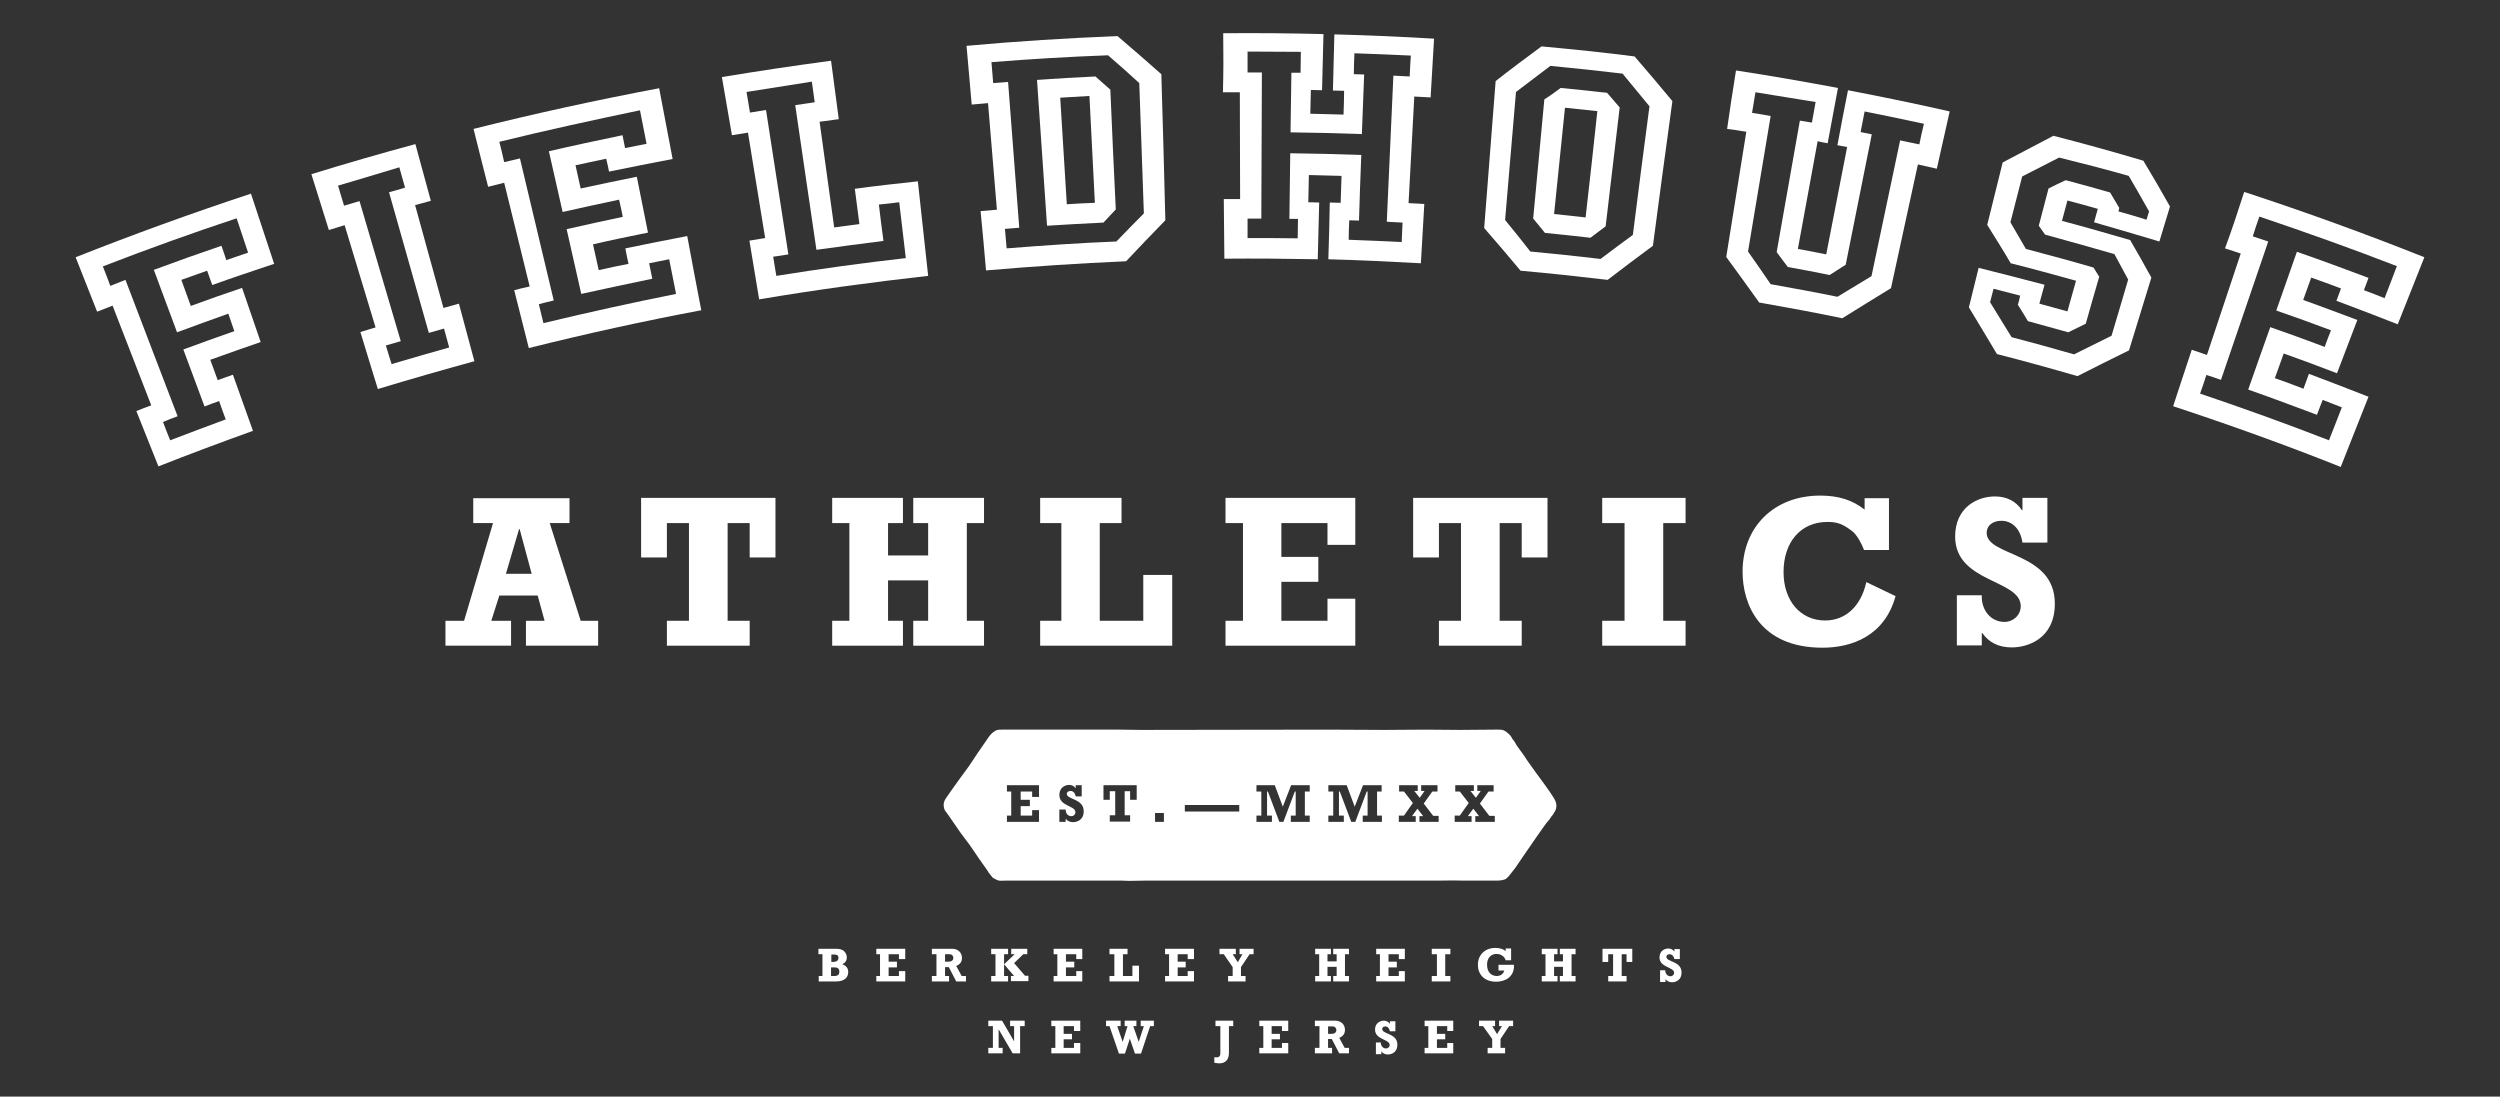 <?xml version="1.0" encoding="utf-8"?>
<!-- Generator: Adobe Illustrator 28.2.0, SVG Export Plug-In . SVG Version: 6.00 Build 0)  -->
<svg version="1.1" id="Capa_1" xmlns="http://www.w3.org/2000/svg" xmlns:xlink="http://www.w3.org/1999/xlink" x="0px" y="0px"
	 viewBox="0 0 872.7 382.8" style="enable-background:new 0 0 872.7 382.8;" xml:space="preserve">
<rect x="0" y="0" width="872.7" height="382.8" fill="#333333" stroke="none"/>
<style type="text/css">
	.st0{fill:#FFFFFF;}
</style>
<g>
	<path class="st0" d="M26.4,89.8c20.2-8,40.6-15.4,61.2-22.2c2.7,8.2,5.4,16.4,8.1,24.5c-7.2,2.4-14.4,4.8-21.6,7.4
		c-0.6-1.7-1.2-3.4-1.8-5c-3,1.1-6,2.1-9,3.2c1.1,3,2.2,6.1,3.3,9.1c6-2.2,11.9-4.3,17.9-6.3c2.2,6.3,4.3,12.6,6.5,18.9
		c-5.9,2-11.7,4.1-17.6,6.2c0.9,2.4,1.7,4.7,2.6,7.1c1.8-0.6,3.5-1.3,5.3-1.9c2.3,6.5,4.7,13.1,7,19.6c-11.1,4-22.1,8.1-33,12.4
		c-2.6-6.4-5.1-12.9-7.7-19.3c1.7-0.7,3.5-1.4,5.2-2c-4.5-11.6-9-23.2-13.5-34.8c-1.8,0.7-3.6,1.4-5.4,2.1
		C31.4,102.5,28.9,96.1,26.4,89.8 M35.9,93c0.9,2.3,1.8,4.5,2.6,6.8c1.8-0.7,3.5-1.4,5.3-2.1c6.1,15.9,12.1,31.8,18.2,47.6
		c-1.7,0.6-3.4,1.3-5.1,2c0.8,2.1,1.6,4.2,2.5,6.4c6.5-2.5,12.9-4.9,19.4-7.3c-0.8-2.1-1.6-4.3-2.3-6.4c-1.7,0.6-3.4,1.2-5.1,1.9
		c-2.5-6.6-4.9-13.3-7.4-19.9c5.9-2.2,11.8-4.3,17.8-6.4c-0.7-2-1.4-4.1-2.1-6.1c-6,2.1-11.9,4.3-17.9,6.5
		c-2.7-7.3-5.4-14.6-8.1-21.8c7.8-2.9,15.7-5.7,23.6-8.4c0.6,1.7,1.2,3.4,1.7,5c2.5-0.9,5-1.7,7.6-2.6c-1.3-4-2.7-8-4-12
		C66.9,81.4,51.4,87,35.9,93"/>
	<path class="st0" d="M108.7,60.8c12-3.7,24.1-7.2,36.3-10.5c1.8,6.6,3.6,13.2,5.4,19.8c-1.9,0.5-3.7,1-5.5,1.5
		c3.3,12,6.6,24,9.9,35.9c1.8-0.5,3.6-1,5.4-1.5c1.8,6.7,3.6,13.4,5.4,20.1c-11.3,3.1-22.5,6.3-33.7,9.7c-2-6.6-4.1-13.2-6.1-19.9
		c1.8-0.5,3.5-1.1,5.3-1.6c-3.6-11.9-7.2-23.8-10.8-35.7c-1.8,0.6-3.7,1.1-5.5,1.7C112.8,73.9,110.8,67.4,108.7,60.8 M118,64.8
		c0.7,2.3,1.4,4.7,2.1,7c1.8-0.5,3.6-1.1,5.4-1.6c4.8,16.3,9.6,32.6,14.4,48.9c-1.7,0.5-3.5,1-5.2,1.5c0.7,2.2,1.3,4.4,2,6.5
		c6.7-2,13.4-3.9,20.1-5.8c-0.6-2.2-1.2-4.4-1.8-6.6c-1.8,0.5-3.5,1-5.3,1.5c-4.6-16.4-9.3-32.7-13.9-49.1c1.9-0.5,3.7-1,5.6-1.6
		c-0.7-2.3-1.3-4.7-2-7.1C132.2,60.6,125.1,62.7,118,64.8"/>
	<path class="st0" d="M165.3,45c21.5-5.4,43.1-10.1,64.8-14.2c1.6,8.2,3.1,16.5,4.7,24.7c-7.4,1.4-14.8,2.9-22.2,4.4
		c-0.3-1.5-0.6-3-1-4.5c-3.6,0.8-7.2,1.5-10.7,2.3c0.6,2.7,1.2,5.4,1.8,8.1c6.5-1.4,13-2.8,19.6-4.1c1.3,6.5,2.6,13,3.9,19.5
		c-6.4,1.3-12.8,2.6-19.2,4.1c0.7,3,1.3,6,2,9c3.4-0.8,6.9-1.5,10.4-2.2c-0.4-1.8-0.8-3.6-1.1-5.4c7.2-1.5,14.4-2.9,21.6-4.3
		c1.6,8.6,3.2,17.2,4.9,25.9c-20.2,3.8-40.2,8.2-60.2,13.2c-1.7-6.7-3.4-13.4-5.1-20.2c1.8-0.5,3.6-0.9,5.4-1.3
		c-3-12.1-5.9-24.2-8.9-36.2c-1.9,0.5-3.7,0.9-5.6,1.4C168.6,58.3,167,51.7,165.3,45 M174.3,49.5c0.6,2.4,1.2,4.7,1.7,7.1
		c1.8-0.4,3.7-0.9,5.5-1.3c3.9,16.5,7.9,33.1,11.8,49.6c-1.7,0.4-3.5,0.8-5.2,1.3c0.5,2.2,1.1,4.4,1.6,6.6
		c15.4-3.7,30.8-7.1,46.3-10.2c-0.8-4-1.6-8.1-2.4-12.1c-2.3,0.5-4.7,0.9-7,1.4c0.4,1.8,0.7,3.6,1.1,5.4c-8.3,1.7-16.5,3.5-24.8,5.3
		c-1.7-7.5-3.4-15-5.1-22.6c6.5-1.5,13-2.9,19.6-4.3c-0.4-2-0.8-4-1.3-6c-6.6,1.4-13.1,2.8-19.7,4.3c-1.6-7.1-3.2-14.1-4.8-21.2
		c8.6-2,17.1-3.8,25.7-5.6c0.3,1.5,0.6,3,0.9,4.5c2.5-0.5,5-1,7.5-1.5c-0.8-3.9-1.5-7.8-2.3-11.7C207.1,41.9,190.6,45.5,174.3,49.5"
		/>
	<path class="st0" d="M252,26.9c12.7-2.1,25.4-4,38.1-5.7c0.9,6.8,1.8,13.6,2.7,20.4c-2.2,0.3-4.5,0.6-6.7,0.9
		c1.7,12.3,3.4,24.6,5.1,36.9c2.9-0.4,5.8-0.8,8.8-1.2c-0.5-4.1-1.1-8.2-1.6-12.3c7.3-1,14.6-1.8,22-2.6c1.2,11,2.4,22,3.6,33
		c-19.7,2.2-39.4,4.9-59,8.2c-1.1-6.8-2.3-13.7-3.4-20.5c1.8-0.3,3.6-0.6,5.5-0.9c-2-12.3-4-24.5-6-36.8c-1.9,0.3-3.8,0.6-5.6,0.9
		C254.3,40.4,253.2,33.7,252,26.9 M260.6,32.1c0.4,2.4,0.8,4.8,1.2,7.2c1.9-0.3,3.7-0.6,5.6-0.9c2.6,16.8,5.2,33.6,7.8,50.4
		c-1.8,0.3-3.5,0.6-5.3,0.8c0.4,2.2,0.7,4.5,1.1,6.7c15-2.4,30.1-4.5,45.2-6.2c-0.8-6.5-1.5-13-2.3-19.5c-2.4,0.3-4.7,0.6-7.1,0.8
		c0.5,4.2,1,8.4,1.6,12.7c-7.8,1-15.6,2-23.4,3.1c-2.5-16.8-4.9-33.6-7.4-50.5c2.3-0.3,4.6-0.7,6.8-1c-0.3-2.4-0.7-4.8-1-7.2
		C275.8,29.7,268.2,30.9,260.6,32.1"/>
	<path class="st0" d="M337.4,16c17.5-1.6,35.1-2.7,52.7-3.4c5.2,4.4,10.2,8.8,15.3,13.3c0.5,17,1,34,1.4,51
		c-4.6,4.7-9.2,9.5-13.7,14.3c-16.3,0.7-32.7,1.8-48.9,3.2c-0.6-6.9-1.2-13.8-1.9-20.7c1.9-0.2,3.8-0.3,5.7-0.5
		c-1-12.4-2.1-24.8-3.1-37.2c-1.9,0.2-3.8,0.3-5.7,0.5C338.6,29.6,338,22.8,337.4,16 M346.1,21.7c0.2,2.4,0.4,4.9,0.6,7.3
		c1.7-0.1,3.5-0.3,5.2-0.4c1.3,17,2.6,33.9,3.9,50.9c-1.7,0.1-3.3,0.3-5,0.4c0.2,2.3,0.4,4.5,0.6,6.8c12.8-1,25.5-1.9,38.3-2.4
		c3.2-3.3,6.4-6.6,9.6-9.8c-0.5-15.2-1.1-30.4-1.6-45.5c-3.6-3.3-7.2-6.5-10.9-9.7C373.3,19.8,359.7,20.6,346.1,21.7 M362,27.9
		c6.8-0.5,13.6-0.9,20.4-1.2c1.7,1.5,3.5,3.1,5.2,4.6c0.6,13.9,1.2,27.8,1.9,41.8c-1.4,1.5-2.9,3.1-4.3,4.6
		c-6.6,0.3-13.1,0.7-19.7,1.1C364.3,61.8,363.2,44.8,362,27.9 M370.1,34.1c0.8,12.4,1.5,24.8,2.3,37.2c3.3-0.2,6.5-0.4,9.8-0.5
		c-0.6-12.4-1.3-24.8-1.9-37.3C376.8,33.7,373.5,33.9,370.1,34.1"/>
	<path class="st0" d="M427,11.6c11.7-0.1,23.4,0,35,0.3c-0.2,6.5-0.3,13.1-0.5,19.6c-1.3,0-2.6-0.1-3.9-0.1
		c-0.1,2.8-0.1,5.5-0.2,8.3c3.9,0.1,7.7,0.2,11.6,0.3c0.1-2.8,0.2-5.5,0.2-8.3c-1.3,0-2.6-0.1-3.9-0.1c0.2-6.5,0.3-13.1,0.5-19.6
		c11.6,0.3,23.2,0.8,34.8,1.5c-0.4,6.8-0.8,13.7-1.2,20.5c-1.9-0.1-3.8-0.2-5.7-0.3c-0.7,12.4-1.3,24.8-2,37.2
		c1.8,0.1,3.7,0.2,5.5,0.3c-0.4,6.9-0.8,13.8-1.2,20.7c-10.8-0.6-21.5-1.1-32.3-1.4c0.2-6.6,0.4-13.2,0.5-19.8
		c1.3,0,2.5,0.1,3.8,0.1c0.1-3.1,0.2-6.3,0.3-9.4c-3.8-0.1-7.6-0.2-11.4-0.3c-0.1,3.2-0.1,6.3-0.2,9.5c1.3,0,2.5,0.1,3.8,0.1
		c-0.2,6.6-0.3,13.2-0.5,19.8c-10.9-0.2-21.7-0.3-32.6-0.2c-0.1-6.9-0.1-13.9-0.2-20.8c1.9,0,3.8,0,5.7,0c0-12.4-0.1-24.9-0.1-37.3
		c-2,0-4,0-5.9,0C427.1,25.3,427.1,18.5,427,11.6 M435.5,18c0,2.4,0,4.9,0,7.3c1.7,0,3.3,0,5,0c-0.1,17-0.1,34-0.2,51
		c-1.6,0-3.2,0-4.8,0c0,2.3,0,4.6,0,6.8c5.8,0,11.7,0,17.5,0.1c0-2.3,0.1-4.6,0.1-6.8c-1,0-2,0-3,0c0.1-7.6,0.2-15.3,0.3-22.9
		c8.3,0.1,16.5,0.3,24.8,0.6c-0.3,7.6-0.6,15.3-0.8,22.9c-1.1,0-2.3-0.1-3.4-0.1c-0.1,2.3-0.2,4.6-0.2,6.8
		c6.2,0.2,12.3,0.5,18.5,0.8c0.1-2.3,0.2-4.5,0.3-6.8c-1.8-0.1-3.6-0.2-5.5-0.3c0.8-17,1.5-34,2.3-51c1.9,0.1,3.8,0.2,5.7,0.3
		c0.1-2.4,0.2-4.9,0.4-7.3c-6.6-0.3-13.1-0.6-19.7-0.8c-0.1,2.4-0.2,4.9-0.2,7.3c1.2,0,2.4,0.1,3.6,0.1c-0.3,6.9-0.5,13.8-0.8,20.8
		c-8.3-0.3-16.6-0.5-24.9-0.6c0.1-6.9,0.2-13.8,0.3-20.8c1.1,0,2.1,0,3.2,0c0-2.4,0.1-4.9,0.1-7.3C448,18.1,441.7,18,435.5,18"/>
	<path class="st0" d="M538.1,16.2c10.8,1,21.7,2.1,32.5,3.5c4.5,5.2,8.9,10.4,13.2,15.6c-2.3,16.8-4.6,33.7-6.8,50.5
		c-5.3,3.9-10.6,7.9-15.8,11.9c-10.1-1.2-20.3-2.3-30.4-3.2c-4.2-5-8.4-10-12.7-14.9c1.3-17.1,2.7-34.2,4-51.3
		C527.3,24.2,532.7,20.2,538.1,16.2 M541.2,23c-4,3-8,6.1-12,9.1c-1.3,14.9-2.5,29.8-3.8,44.7c3,3.6,5.9,7.3,8.8,11
		c8.2,0.8,16.3,1.6,24.5,2.6c3.7-2.8,7.5-5.6,11.3-8.4c1.9-15,3.8-30,5.8-44.9c-3.1-3.8-6.3-7.6-9.4-11.4
		C558,24.7,549.6,23.8,541.2,23 M544.8,30.7c5.4,0.5,10.8,1.1,16.2,1.7c1.5,1.7,2.9,3.4,4.4,5.1c-1.6,13.8-3.3,27.7-4.9,41.5
		c-1.8,1.3-3.5,2.7-5.3,4c-5.3-0.6-10.6-1.2-15.9-1.7c-1.4-1.7-2.7-3.4-4.1-5c1.3-13.9,2.6-27.7,3.9-41.6
		C541.1,33.4,543,32.1,544.8,30.7 M546.3,37.6c-1.3,12.4-2.5,24.8-3.8,37.1c3.7,0.4,7.3,0.8,11,1.2c1.4-12.4,2.8-24.7,4.1-37.1
		C553.9,38.4,550.1,38,546.3,37.6"/>
	<path class="st0" d="M606,24.6c11.9,1.8,23.7,3.9,35.6,6.1c-1.2,6.4-2.4,12.8-3.6,19.3c-1.2-0.2-2.3-0.4-3.5-0.7
		c-2.3,12.5-4.6,25.1-6.9,37.6c3.3,0.6,6.6,1.2,9.9,1.9c2.4-12.5,4.9-25,7.3-37.5c-1.1-0.2-2.2-0.4-3.4-0.6
		c1.2-6.4,2.4-12.8,3.7-19.2c11.9,2.3,23.7,4.7,35.5,7.4c-1.5,6.7-3,13.4-4.5,20c-2.2-0.5-4.4-1-6.6-1.5
		c-3.1,14.4-6.3,28.8-9.4,43.2c-5.7,3.5-11.4,7-17,10.5c-9.6-2-19.3-3.8-29-5.5c-3.8-5.3-7.6-10.6-11.5-15.9
		c2.3-14.6,4.7-29.1,7-43.7c-2.2-0.4-4.4-0.7-6.7-1C603.9,38.1,604.9,31.3,606,24.6 M612.8,32.2c-0.4,2.4-0.8,4.8-1.2,7.2
		c2.2,0.3,4.3,0.7,6.5,1.1c-2.6,15.8-5.3,31.5-7.9,47.3c2.7,3.8,5.3,7.6,7.9,11.4c7.8,1.4,15.5,2.8,23.3,4.4c4-2.4,7.9-4.8,11.9-7.2
		c3.3-15.8,6.7-31.6,10-47.4c2.2,0.5,4.4,0.9,6.7,1.4c0.5-2.4,1-4.8,1.6-7.2c-6.9-1.5-13.8-2.9-20.7-4.3c-0.5,2.4-0.9,4.8-1.4,7.2
		c1.3,0.3,2.6,0.5,3.9,0.8c-3,15.2-6.1,30.3-9.1,45.5c-1.9,1.2-3.7,2.4-5.6,3.6c-4.8-1-9.7-1.9-14.6-2.8c-1.3-1.7-2.6-3.4-3.9-5.2
		c2.7-15.3,5.4-30.6,8.1-45.9c1.4,0.2,2.8,0.5,4.2,0.7c0.4-2.4,0.9-4.8,1.3-7.2C626.7,34.5,619.7,33.3,612.8,32.2"/>
	<path class="st0" d="M693.7,78.5c1.8-7.3,3.6-14.5,5.4-21.8c5.9-3.1,11.8-6.2,17.7-9.3c10.5,2.7,21,5.6,31.4,8.7
		c3.2,5.3,6.3,10.6,9.3,16c-1.2,4.1-2.5,8.1-3.7,12.2c-7.6-2.3-15.2-4.5-22.8-6.7c0.4-1.6,0.9-3.1,1.3-4.7c-3.5-1-7.1-2-10.6-2.9
		c-0.6,2.4-1.3,4.7-1.9,7.1c7.9,2.1,15.9,4.4,23.8,6.7c2.5,4.3,5,8.7,7.4,13.1c-2.6,8.5-5.2,16.9-7.8,25.4c-6.1,3-12.1,6-18,9
		c-9.3-2.7-18.7-5.3-28.1-7.7c-3.2-5.4-6.5-10.8-9.8-16.3c1.1-4.6,2.3-9.2,3.4-13.8c7.7,1.9,15.3,3.9,23,5.9
		c-0.6,2.2-1.2,4.4-1.8,6.6c3.3,0.9,6.5,1.8,9.8,2.7c1-3.6,2-7.1,3-10.7c-7.6-2.1-15.2-4.2-22.8-6.1C699.3,87.4,696.5,83,693.7,78.5
		 M718.8,55c-4.3,2.2-8.6,4.4-12.9,6.6c-1.4,5.3-2.7,10.7-4.1,16c1.8,3.1,3.6,6.2,5.4,9.3c7.9,2.1,15.8,4.2,23.6,6.5
		c0.7,1.1,1.3,2.1,2,3.2c-1.6,5.5-3.2,11-4.7,16.4c-2,1-4.1,2-6.1,3c-4.7-1.3-9.4-2.6-14.1-3.9c-1.1-1.9-2.3-3.8-3.5-5.7
		c0.3-1.1,0.6-2.1,0.8-3.2c-3.1-0.8-6.2-1.6-9.3-2.4c-0.4,1.6-0.8,3.1-1.2,4.7c2.5,4,5,8.1,7.5,12.2c7.3,1.9,14.5,3.9,21.8,6
		c4.4-2.2,8.7-4.3,13.1-6.5c1.9-6.5,3.9-13,5.8-19.6c-1.6-3-3.2-6-4.8-8.9c-8.1-2.3-16.1-4.6-24.2-6.8c-0.7-1-1.5-2.1-2.2-3.1
		c1.1-4.3,2.3-8.7,3.4-13c2-1,4-2,6-2.9c5.2,1.4,10.4,2.8,15.5,4.3c1.1,1.8,2.1,3.6,3.2,5.4c-0.1,0.4-0.2,0.8-0.3,1.2
		c3.3,0.9,6.6,1.9,9.8,2.9c0.3-1,0.6-1.9,0.9-2.9c-2.3-4.1-4.7-8.3-7.1-12.4C735,59.1,726.9,57,718.8,55"/>
	<path class="st0" d="M783.4,67c21.1,6.9,42.1,14.5,62.9,22.8c-3.1,7.8-6.2,15.6-9.3,23.4c-7.1-2.8-14.2-5.5-21.4-8.2
		c0.5-1.4,1.1-2.9,1.6-4.3c-3.5-1.3-6.9-2.6-10.4-3.8c-0.9,2.6-1.9,5.2-2.8,7.8c6.3,2.3,12.6,4.6,18.9,7c-2.4,6.2-4.7,12.4-7.1,18.6
		c-6.2-2.4-12.4-4.7-18.6-6.9c-1,2.9-2.1,5.8-3.1,8.6c3.4,1.2,6.7,2.4,10,3.7c0.6-1.7,1.3-3.5,1.9-5.2c7,2.6,13.9,5.3,20.8,8
		c-3.2,8.2-6.5,16.3-9.7,24.5c-19.3-7.7-38.8-14.7-58.5-21.2c2.2-6.6,4.3-13.2,6.5-19.7c1.8,0.6,3.5,1.2,5.3,1.8
		c3.9-11.8,7.9-23.6,11.8-35.4c-1.8-0.6-3.7-1.2-5.5-1.8C779.2,80,781.3,73.5,783.4,67 M788.7,75.6c-0.8,2.3-1.6,4.6-2.3,6.9
		c1.8,0.6,3.6,1.2,5.4,1.8c-5.5,16.1-11,32.2-16.5,48.3c-1.7-0.6-3.4-1.2-5.1-1.7c-0.7,2.2-1.4,4.3-2.2,6.5
		c15.1,5.1,30.1,10.5,45,16.3c1.5-3.8,3-7.7,4.5-11.5c-2.2-0.9-4.5-1.7-6.7-2.6c-0.7,1.7-1.3,3.4-2,5.2c-8-3-16-6-24-8.8
		c2.6-7.3,5.1-14.6,7.7-21.8c6.3,2.2,12.7,4.5,19,6.9c0.7-1.9,1.4-3.9,2.2-5.8c-6.4-2.4-12.7-4.7-19.1-6.9
		c2.4-6.8,4.8-13.6,7.2-20.5c8.4,2.9,16.7,6,25,9.1c-0.5,1.4-1.1,2.9-1.6,4.3c2.4,0.9,4.8,1.8,7.2,2.8c1.4-3.7,2.9-7.4,4.3-11.2
		C820.7,86.7,804.7,81,788.7,75.6"/>
	<path class="st0" d="M208.7,225.4h-25.1v-8.7h6.5l-2.4-8.8h-13.4l-2.8,8.8h6.9v8.7h-22.9v-8.7h6.5l10.1-34.1h-6.9v-8.7h33.6v8.7
		h-6.9l10.8,34.1h6.1V225.4z M181.4,184.7h-0.2l-4.6,15.6h9L181.4,184.7z"/>
	<polygon class="st0" points="270.7,194.6 261.7,194.6 261.7,182.6 254,182.6 254,216.7 261.7,216.7 261.7,225.4 232.8,225.4 
		232.8,216.7 240.5,216.7 240.5,182.6 232.8,182.6 232.8,194.6 223.8,194.6 223.8,173.8 270.7,173.8 	"/>
	<polygon class="st0" points="290.5,216.7 296.5,216.7 296.5,182.6 290.5,182.6 290.5,173.8 315.2,173.8 315.2,182.6 310,182.6 
		310,193.9 324,193.9 324,182.6 318.8,182.6 318.8,173.8 343.5,173.8 343.5,182.6 337.5,182.6 337.5,216.7 343.5,216.7 343.5,225.4 
		318.8,225.4 318.8,216.7 324,216.7 324,202.6 310,202.6 310,216.7 315.2,216.7 315.2,225.4 290.5,225.4 	"/>
	<polygon class="st0" points="363.1,216.7 370.5,216.7 370.5,182.6 363.1,182.6 363.1,173.8 391.5,173.8 391.5,182.6 383.9,182.6 
		383.9,216.7 399.1,216.7 399.1,200.7 409.2,200.7 409.2,225.4 363.1,225.4 	"/>
	<polygon class="st0" points="427.8,216.7 433.9,216.7 433.9,182.6 427.8,182.6 427.8,173.8 473.1,173.8 473.1,190.2 463.4,190.2 
		463.4,182.6 447.3,182.6 447.3,194.4 460.2,194.4 460.2,203.1 447.3,203.1 447.3,216.7 463.4,216.7 463.4,209 473.1,209 
		473.1,225.4 427.8,225.4 	"/>
	<polygon class="st0" points="540.2,194.6 531.2,194.6 531.2,182.6 523.5,182.6 523.5,216.7 531.2,216.7 531.2,225.4 502.3,225.4 
		502.3,216.7 510,216.7 510,182.6 502.3,182.6 502.3,194.6 493.3,194.6 493.3,173.8 540.2,173.8 	"/>
	<polygon class="st0" points="559.3,216.7 567.1,216.7 567.1,182.6 559.3,182.6 559.3,173.8 588.4,173.8 588.4,182.6 580.6,182.6 
		580.6,216.7 588.4,216.7 588.4,225.4 559.3,225.4 	"/>
	<path class="st0" d="M659.4,173.8V192h-8.7c-0.9-2.4-2.5-5.2-3.9-6.4c-3.6-2.8-5.5-3.4-8.9-3.4c-9.3,0-15.3,7-15.3,17.5
		c0,10,5.9,16.9,14.5,16.9c7.1,0,12.5-4.9,14.4-13.4l10.2,4.9c-3.8,13.9-15.3,18-25.5,18c-22,0-27.9-15.3-27.9-26.5
		c0-15.7,11-26.6,27.1-26.6c6.3,0,11.2,1.5,15.5,4.9v-4H659.4z"/>
	<path class="st0" d="M683.1,207.8h8.7c-0.2,5.5,3.4,9.3,7.9,9.3c3.1,0,5.7-2.4,5.7-5.5c0-9.4-22.9-8.1-22.9-24.3
		c0-10,7.5-14,13.9-14c4,0,7.3,1.6,9.4,4.8h0.2v-4.3h8.7v15.6H706c-0.7-4.7-3.5-7.6-7.4-7.6c-3,0-5.1,1.7-5.1,4.2
		c0,8.4,23.8,6.5,23.8,24.7c0,12.3-9.5,15.3-15,15.3c-4.6,0-8-1.7-10.3-5h-0.2v4.3h-8.7V207.8z"/>
	<path class="st0" d="M285.7,340.7h1.4v-7.6h-1.4v-1.9h5.9c1.2,0,2.3,0.1,3.1,0.9c0.5,0.5,0.9,1.2,0.9,2.1c0,1.1-0.5,1.9-1.6,2.4
		c1.4,0.5,2.1,1.4,2.1,2.7c0,1.8-1.2,3.3-4.2,3.3h-6.1V340.7z M291.3,335.7c0.9,0,1.4-0.6,1.4-1.3c0-0.8-0.4-1.2-1.5-1.2h-1v2.6
		H291.3z M291.3,340.7c1.4,0,1.7-0.7,1.7-1.5c0-1.1-0.7-1.5-1.6-1.5h-1.3v3H291.3z"/>
	<polygon class="st0" points="305.9,340.7 307.2,340.7 307.2,333.1 305.9,333.1 305.9,331.2 316,331.2 316,334.8 313.8,334.8 
		313.8,333.1 310.2,333.1 310.2,335.7 313.1,335.7 313.1,337.7 310.2,337.7 310.2,340.7 313.8,340.7 313.8,339 316,339 316,342.6 
		305.9,342.6 	"/>
	<path class="st0" d="M337.3,342.6h-3.5l-2.6-5h-1.3v3.1h1.4v1.9h-6v-1.9h1.6v-7.6h-1.6v-1.9h7.1c2.2,0,3.4,1.5,3.4,3.2
		c0,1.3-0.6,2.2-2,2.8l1.9,3.5h1.5V342.6z M331.1,335.7c1.3,0,1.7-0.7,1.7-1.3c0-0.5-0.3-1.3-1.4-1.3h-1.5v2.6H331.1z"/>
	<path class="st0" d="M346,340.7h1.5v-7.6H346v-1.9h5.9v1.9h-1.4v7.6h1.4v1.9H346V340.7z M352.7,340.7h1.3l-3.5-4.1l3.7-3.5H353
		v-1.9h5.6v1.9h-1.4l-3.2,3.1l3.8,4.4h1.2v1.9h-6.1V340.7z"/>
	<polygon class="st0" points="367.8,340.7 369.1,340.7 369.1,333.1 367.8,333.1 367.8,331.2 377.8,331.2 377.8,334.8 375.7,334.8 
		375.7,333.1 372.1,333.1 372.1,335.7 375,335.7 375,337.7 372.1,337.7 372.1,340.7 375.7,340.7 375.7,339 377.8,339 377.8,342.6 
		367.8,342.6 	"/>
	<polygon class="st0" points="387.3,340.7 389,340.7 389,333.1 387.3,333.1 387.3,331.2 393.6,331.2 393.6,333.1 392,333.1 
		392,340.7 395.3,340.7 395.3,337.1 397.6,337.1 397.6,342.6 387.3,342.6 	"/>
	<polygon class="st0" points="406.7,340.7 408.1,340.7 408.1,333.1 406.7,333.1 406.7,331.2 416.8,331.2 416.8,334.8 414.6,334.8 
		414.6,333.1 411.1,333.1 411.1,335.7 413.9,335.7 413.9,337.7 411.1,337.7 411.1,340.7 414.6,340.7 414.6,339 416.8,339 
		416.8,342.6 406.7,342.6 	"/>
	<polygon class="st0" points="428.7,340.7 430.3,340.7 430.3,337.6 427.2,333.1 425.7,333.1 425.7,331.2 431.4,331.2 431.4,333.1 
		430.3,333.1 432.1,335.9 433.7,333.1 432.7,333.1 432.7,331.2 437.6,331.2 437.6,333.1 436.2,333.1 433.2,337.6 433.2,340.7 
		434.8,340.7 434.8,342.6 428.7,342.6 	"/>
	<polygon class="st0" points="459.1,340.7 460.5,340.7 460.5,333.1 459.1,333.1 459.1,331.2 464.6,331.2 464.6,333.1 463.4,333.1 
		463.4,335.6 466.6,335.6 466.6,333.1 465.4,333.1 465.4,331.2 470.9,331.2 470.9,333.1 469.5,333.1 469.5,340.7 470.9,340.7 
		470.9,342.6 465.4,342.6 465.4,340.7 466.6,340.7 466.6,337.5 463.4,337.5 463.4,340.7 464.6,340.7 464.6,342.6 459.1,342.6 	"/>
	<polygon class="st0" points="480.4,340.7 481.7,340.7 481.7,333.1 480.4,333.1 480.4,331.2 490.4,331.2 490.4,334.8 488.3,334.8 
		488.3,333.1 484.7,333.1 484.7,335.7 487.6,335.7 487.6,337.7 484.7,337.7 484.7,340.7 488.3,340.7 488.3,339 490.4,339 
		490.4,342.6 480.4,342.6 	"/>
	<polygon class="st0" points="499.8,340.7 501.6,340.7 501.6,333.1 499.8,333.1 499.8,331.2 506.3,331.2 506.3,333.1 504.5,333.1 
		504.5,340.7 506.3,340.7 506.3,342.6 499.8,342.6 	"/>
	<path class="st0" d="M523.1,336.8h5.4c0.2,4.6-3.6,5.9-6.2,5.9c-4.3,0-6.4-2.7-6.4-5.9c0-3.5,2.5-5.9,6.1-5.9
		c1.5,0,2.8,0.4,3.6,1.1v-0.9h1.9v4.1h-1.9c-0.2-0.7-0.6-1.2-1.2-1.6c-0.6-0.4-1.2-0.6-2-0.6c-2,0-3.3,1.5-3.3,3.7
		c0,2.9,1.7,4,3.4,4c1.3,0,2.3-0.7,2.6-1.9h-2V336.8z"/>
	<polygon class="st0" points="538.2,340.7 539.5,340.7 539.5,333.1 538.2,333.1 538.2,331.2 543.7,331.2 543.7,333.1 542.5,333.1 
		542.5,335.6 545.6,335.6 545.6,333.1 544.5,333.1 544.5,331.2 550,331.2 550,333.1 548.6,333.1 548.6,340.7 550,340.7 550,342.6 
		544.5,342.6 544.5,340.7 545.6,340.7 545.6,337.5 542.5,337.5 542.5,340.7 543.7,340.7 543.7,342.6 538.2,342.6 	"/>
	<polygon class="st0" points="569.8,335.8 567.8,335.8 567.8,333.1 566.1,333.1 566.1,340.7 567.8,340.7 567.8,342.6 561.4,342.6 
		561.4,340.7 563.1,340.7 563.1,333.1 561.4,333.1 561.4,335.8 559.4,335.8 559.4,331.2 569.8,331.2 	"/>
	<path class="st0" d="M579.4,338.7h1.9c0,1.2,0.8,2.1,1.8,2.1c0.7,0,1.3-0.5,1.3-1.2c0-2.1-5.1-1.8-5.1-5.4c0-2.2,1.7-3.1,3.1-3.1
		c0.9,0,1.6,0.4,2.1,1.1h0v-0.9h1.9v3.5h-1.9c-0.2-1-0.8-1.7-1.7-1.7c-0.7,0-1.1,0.4-1.1,0.9c0,1.9,5.3,1.4,5.3,5.5
		c0,2.7-2.1,3.4-3.3,3.4c-1,0-1.8-0.4-2.3-1.1h0v1h-1.9V338.7z"/>
	<polygon class="st0" points="345,365.8 346.6,365.8 346.6,358.2 345,358.2 345,356.3 349.8,356.3 354,363.5 354,363.5 354,358.2 
		352.6,358.2 352.6,356.3 357.7,356.3 357.7,358.2 356.1,358.2 356.1,367.7 353.5,367.7 348.6,359.3 348.6,359.3 348.6,365.8 
		350,365.8 350,367.7 345,367.7 	"/>
	<polygon class="st0" points="367,365.8 368.4,365.8 368.4,358.2 367,358.2 367,356.3 377.1,356.3 377.1,359.9 374.9,359.9 
		374.9,358.2 371.3,358.2 371.3,360.9 374.2,360.9 374.2,362.8 371.3,362.8 371.3,365.8 374.9,365.8 374.9,364.1 377.1,364.1 
		377.1,367.7 367,367.7 	"/>
	<polygon class="st0" points="387.3,358.2 386.1,358.2 386.1,356.3 391.2,356.3 391.2,358.2 390,358.2 391.9,363.7 391.9,363.7 
		393.6,358.2 392.6,358.2 392.6,356.3 396.7,356.3 396.7,358.2 395.6,358.2 397.5,363.7 397.5,363.7 399.3,358.2 398.2,358.2 
		398.2,356.3 402.8,356.3 402.8,358.2 401.5,358.2 398.3,367.8 396.2,367.8 394.4,362.6 394.4,362.6 392.7,367.8 390.6,367.8 	"/>
	<path class="st0" d="M423.8,369c0.4,0.1,0.6,0.1,0.9,0.1c0.8,0,1.3-0.4,1.3-1.4v-9.5h-1.7v-1.9h6.2v1.9h-1.5v9.3
		c0,2.4-1.2,3.7-3.4,3.7c-0.5,0-1-0.1-1.7-0.2V369z"/>
	<polygon class="st0" points="439.6,365.8 441,365.8 441,358.2 439.6,358.2 439.6,356.3 449.7,356.3 449.7,359.9 447.5,359.9 
		447.5,358.2 443.9,358.2 443.9,360.9 446.8,360.9 446.8,362.8 443.9,362.8 443.9,365.8 447.5,365.8 447.5,364.1 449.7,364.1 
		449.7,367.7 439.6,367.7 	"/>
	<path class="st0" d="M471,367.7h-3.5l-2.6-5h-1.3v3.1h1.4v1.9h-6v-1.9h1.6v-7.6h-1.6v-1.9h7.1c2.2,0,3.4,1.5,3.4,3.2
		c0,1.3-0.6,2.2-2,2.8l1.9,3.5h1.5V367.7z M464.8,360.9c1.3,0,1.7-0.7,1.7-1.3c0-0.5-0.3-1.3-1.4-1.3h-1.5v2.6H464.8z"/>
	<path class="st0" d="M480.1,363.9h1.9c0,1.2,0.8,2.1,1.8,2.1c0.7,0,1.3-0.5,1.3-1.2c0-2.1-5.1-1.8-5.1-5.4c0-2.2,1.7-3.1,3.1-3.1
		c0.9,0,1.6,0.4,2.1,1.1h0v-0.9h1.9v3.5h-1.9c-0.2-1-0.8-1.7-1.6-1.7c-0.7,0-1.1,0.4-1.1,0.9c0,1.9,5.3,1.4,5.3,5.5
		c0,2.7-2.1,3.4-3.3,3.4c-1,0-1.8-0.4-2.3-1.1h0v1h-1.9V363.9z"/>
	<polygon class="st0" points="497.3,365.8 498.6,365.8 498.6,358.2 497.3,358.2 497.3,356.3 507.3,356.3 507.3,359.9 505.2,359.9 
		505.2,358.2 501.6,358.2 501.6,360.9 504.5,360.9 504.5,362.8 501.6,362.8 501.6,365.8 505.2,365.8 505.2,364.1 507.3,364.1 
		507.3,367.7 497.3,367.7 	"/>
	<polygon class="st0" points="519.3,365.8 520.9,365.8 520.9,362.7 517.7,358.2 516.3,358.2 516.3,356.3 521.9,356.3 521.9,358.2 
		520.9,358.2 522.6,361 524.3,358.2 523.3,358.2 523.3,356.3 528.2,356.3 528.2,358.2 526.8,358.2 523.8,362.7 523.8,365.8 
		525.4,365.8 525.4,367.7 519.3,367.7 	"/>
	<path class="st0" d="M541.2,276.7c-1.1-1.6-2.8-4-5.2-7.2l-3.2-4.5c-0.6-1.1-1.8-2.6-3.3-4.7c-0.5-0.9-1-1.8-1.6-2.4
		c-0.1-0.4-0.8-1.5-1.6-2c-0.5-0.5-1.1-0.9-1.9-1.1c-0.4-0.1-0.8-0.1-1.4-0.1h-1.3l-12.2,0.1l-11.7-0.1l-14.4,0.1l-20.4-0.1
		l-64.2,0.1l-8.1-0.1h-5h-9.1h-17.4h-9.6c-0.6,0-1,0-1.3,0.1c-0.6,0.1-1.1,0.4-1.6,0.8c-0.8,0.6-1.5,1.5-2.4,2.9l-2.9,4.2l-3.2,4.8
		l-3.3,4.5l-3,4.2l-1.6,2.3c-0.6,0.9-0.9,1.6-0.9,2.5c0,0.5,0.1,1.1,0.4,1.8l1.5,2.1l4,5.8l3.3,4.4l3.2,4.7c2,2.9,3.2,4.4,3.3,4.8
		c0.9,1.1,1.4,1.8,1.6,1.9c0.9,0.5,1.5,0.8,2,0.9c0.6,0.1,1.9,0,2.4,0h3.3h14.5H382h4.5h5l2.6,0.1l5.7-0.1h60.8h11.5h18.5h8.2h3.3
		c1.9,0,4.7-0.1,8.6,0h5.7h6.3c1.4,0,2.4-0.3,3-0.6c0.6-0.5,1.1-1,1.5-1.6l1.8-2.3l3.2-4.7c3.4-4.9,5.9-8.6,7.7-11
		c0.4-0.4,1-1.1,1.6-2.1c0.6-0.6,1-1.4,1.4-2.1c0.3-0.5,0.4-1.1,0.4-1.8C543.3,279.5,542,278,541.2,276.7 M362.7,278.2h-2.4v-1.9h-4
		v2.9h3.2v2.2h-3.2v3.3h4v-1.9h2.4v4.1h-11.2v-2.2h1.5v-8.4h-1.5v-2.2h11.2V278.2z M374.6,287c-1.1,0-2-0.4-2.6-1.2h0v1.1h-2.2v-4.3
		h2.2c0,1.4,0.8,2.3,2,2.3c0.8,0,1.4-0.6,1.4-1.4c0-2.3-5.6-2-5.6-6c0-2.5,1.9-3.5,3.4-3.5c1,0,1.8,0.4,2.3,1.2h0v-1.1h2.1v3.9h-2.1
		c-0.2-1.2-0.9-1.9-1.8-1.9c-0.7,0-1.3,0.4-1.3,1c0,2.1,5.9,1.6,5.9,6.1C378.3,286.3,375.9,287,374.6,287 M396.7,279.2h-2.2v-3h-1.9
		v8.4h1.9v2.2h-7.1v-2.2h1.9v-8.4h-1.9v3h-2.2v-5.1h11.6V279.2z M406.3,286.9h-3.1v-3.1h3.1V286.9z M432.6,283.3h-19V281h19V283.3z
		 M457.2,286.9h-6.6v-2.2h1.7v-8.4H452l-4,10.6h-1.4l-4-10.6h-0.3v8.4h1.7v2.2h-5.4v-2.2h1.7v-8.4h-1.7v-2.2h6.4l2.8,7.5l2.9-7.5
		h6.5v2.2h-1.7v8.4h1.7V286.9z M482.3,286.9h-6.6v-2.2h1.7v-8.4h-0.3l-4,10.6h-1.4l-4-10.6h-0.3v8.4h1.7v2.2h-5.4v-2.2h1.7v-8.4
		h-1.7v-2.2h6.4l2.8,7.5l2.9-7.5h6.5v2.2h-1.6v8.4h1.7V286.9z M502.3,286.9h-6.8v-2h1.3l-2-2.6l-1.9,2.6h1.3v2h-5.9v-2.2h1.8
		l3.1-4.4l-3.1-4h-1.7v-2.2h6.5v2h-1.2l1.9,2.4l1.7-2.4h-1.2v-2h5.7v2.2h-1.8l-3,4.2l3.3,4.3h1.9V286.9z M521.8,286.9H515v-2h1.3
		l-2-2.6l-1.9,2.6h1.3v2h-5.9v-2.2h1.8l3.1-4.4l-3.1-4H508v-2.2h6.5v2h-1.2l1.9,2.4l1.7-2.4h-1.2v-2h5.7v2.2h-1.8l-3,4.2l3.3,4.3
		h1.9V286.9z"/>
</g>
</svg>

